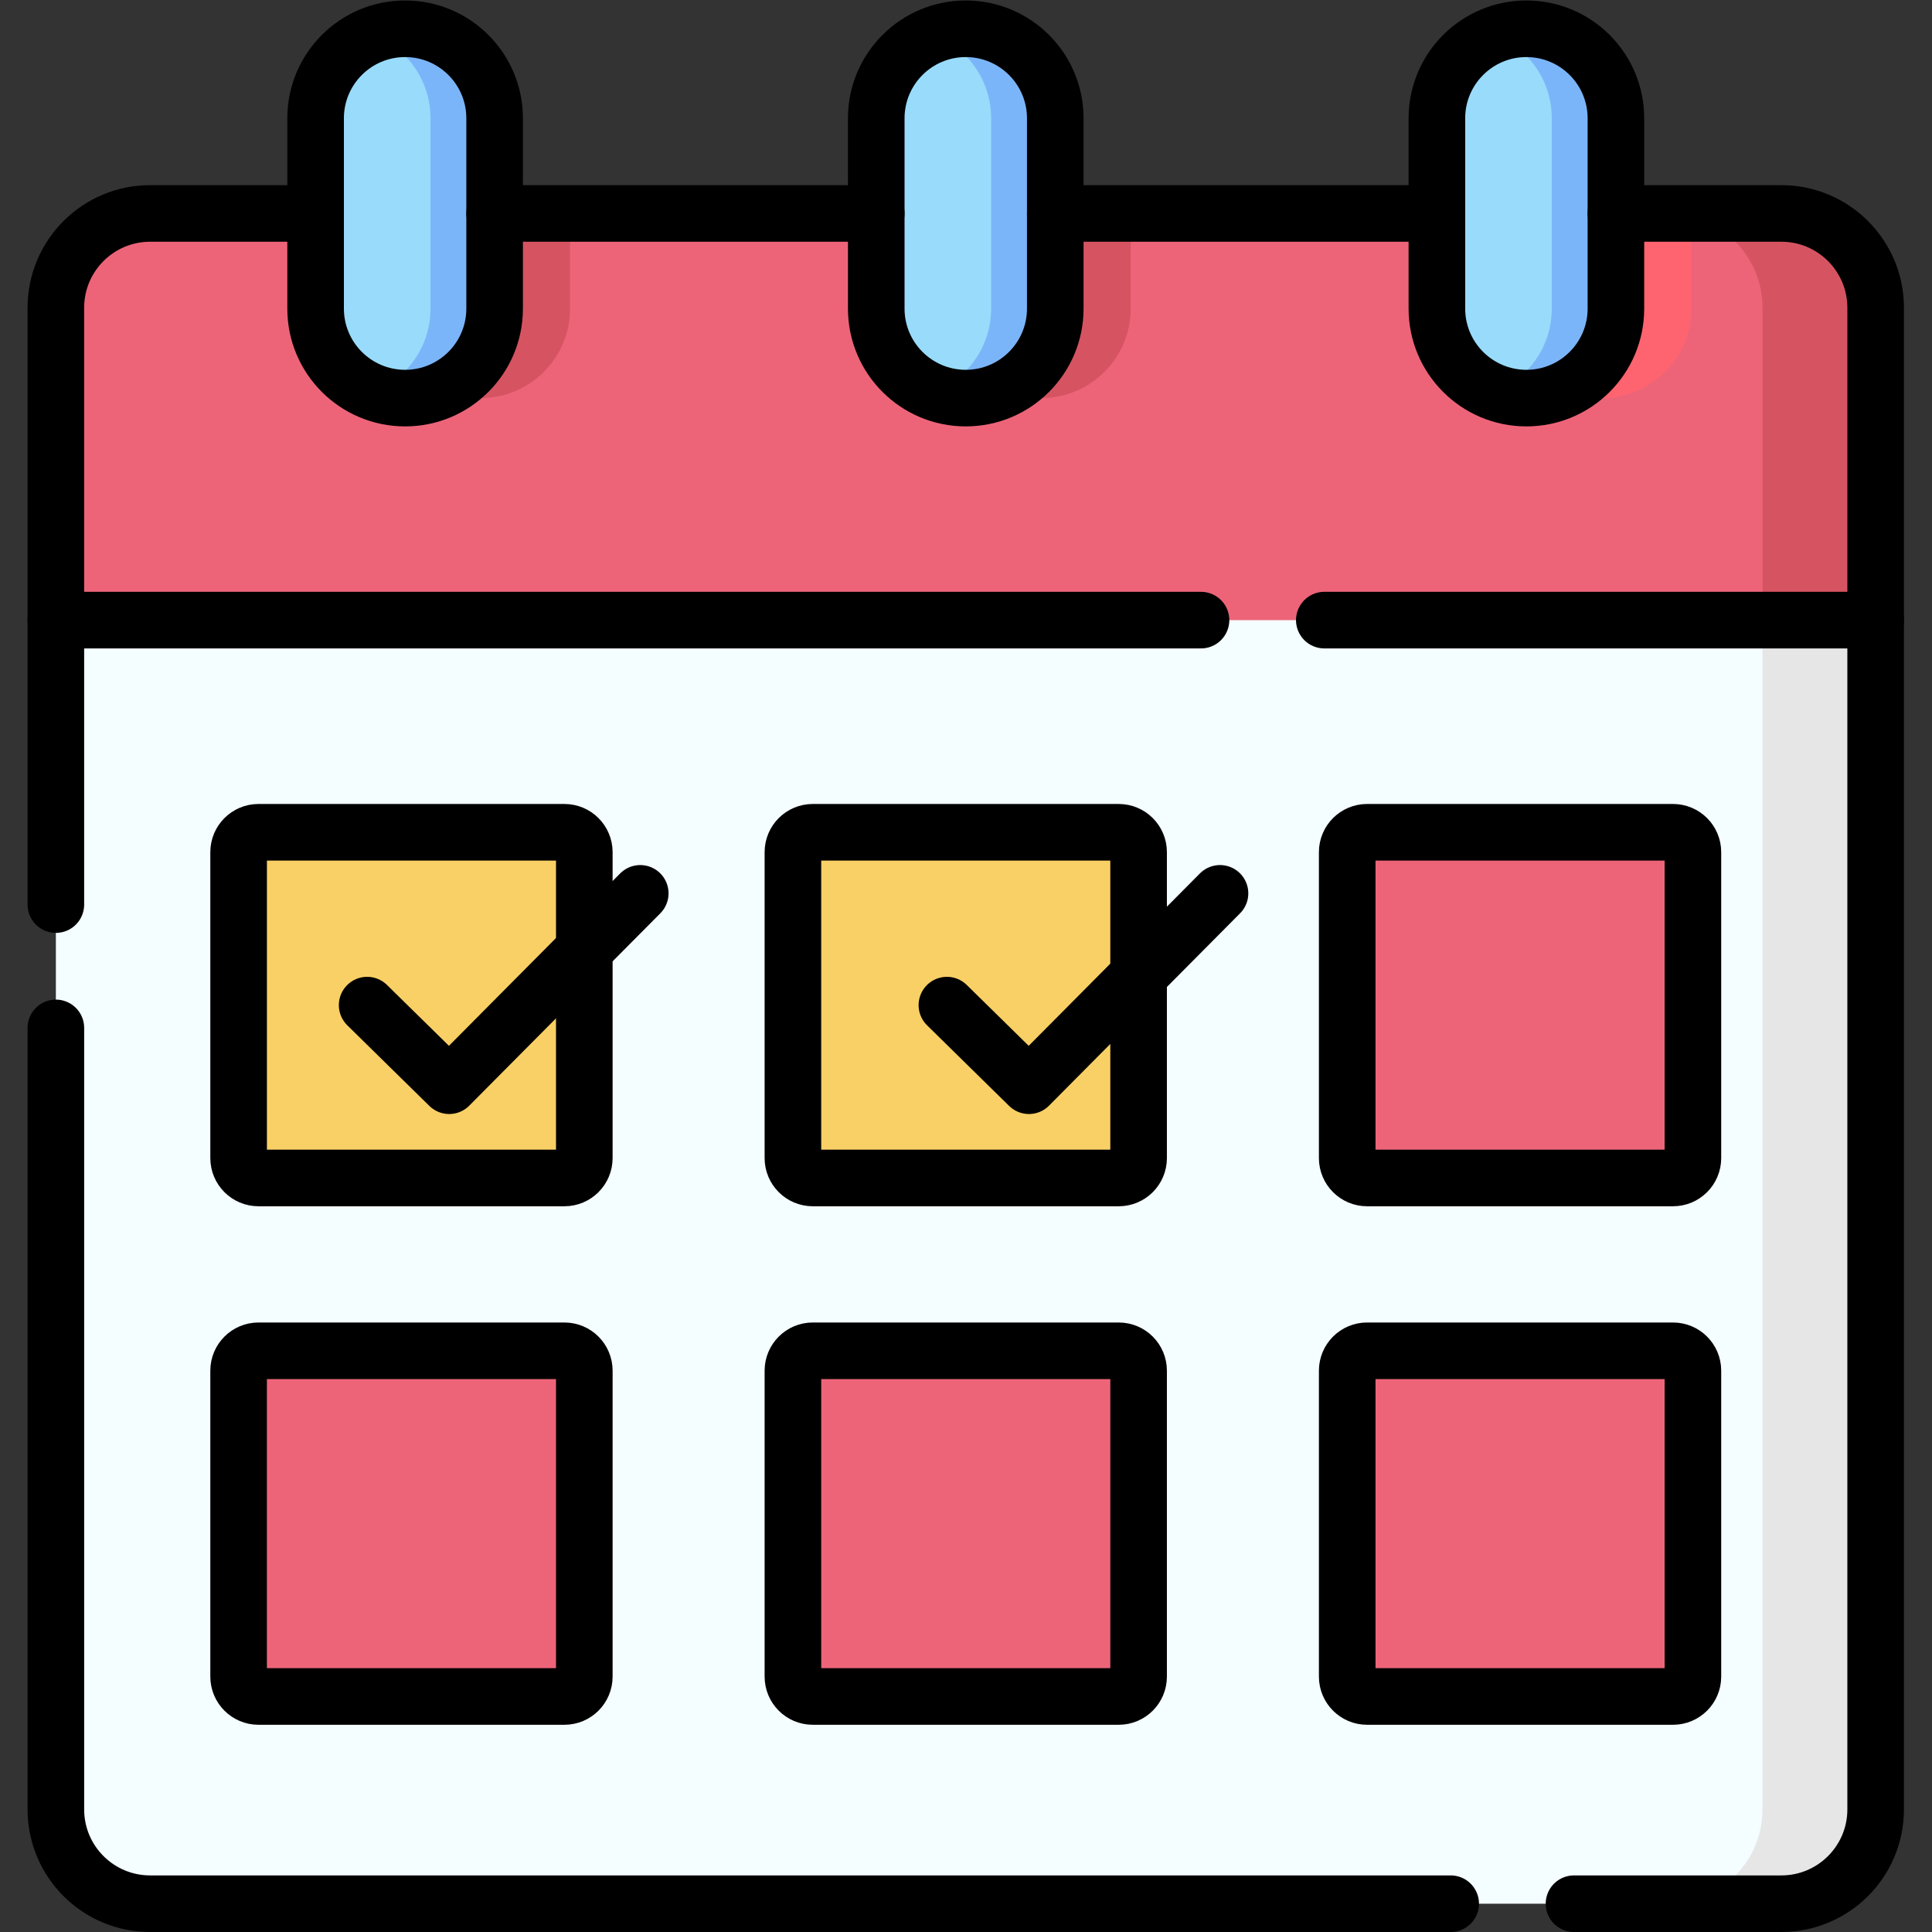 <?xml version="1.0" encoding="UTF-8" standalone="no"?>
<!-- Created with Inkscape (http://www.inkscape.org/) -->

<svg
   version="1.1"
   id="svg6195"
   xml:space="preserve"
   width="682.667"
   height="682.667"
   viewBox="0 0 682.667 682.667"
   xmlns="http://www.w3.org/2000/svg"
   xmlns:svg="http://www.w3.org/2000/svg"><rect x="0" y="0" width="682.667" height="682.667" fill="#333333" stroke="none"/><defs
     id="defs6199"><clipPath
       clipPathUnits="userSpaceOnUse"
       id="clipPath6209"><path
         d="M 0,512 H 512 V 0 H 0 Z"
         id="path6207" /></clipPath></defs><g
     id="g6201"
     transform="matrix(1.333,0,0,-1.333,0,682.667)"><g
       id="g6203"><g
         id="g6205"
         clip-path="url(#clipPath6209)"><g
           id="g6211"
           transform="translate(462.192,7.5)"><path
             d="m 0,0 h -422.385 c -13.806,0 -25,11.193 -25,25 v 398.05 c 0,13.806 11.194,25 25,25 H 0 c 13.808,0 25,-11.194 25,-25 V 25 C 25,11.193 13.808,0 0,0"
             style="fill:#f4fdff;fill-opacity:1;fill-rule:nonzero;stroke:none"
             id="path6213" /></g><g
           id="g6215"
           transform="translate(472.192,455.55)"><path
             d="m 0,0 h -30 c 13.807,0 25,-11.193 25,-25 v -398.05 c 0,-13.806 -11.193,-25 -25,-25 H 0 c 13.807,0 25,11.194 25,25 V -25 C 25,-11.193 13.807,0 0,0"
             style="fill:#e6e6e6;fill-opacity:1;fill-rule:nonzero;stroke:none"
             id="path6217" /></g><g
           id="g6219"
           transform="translate(462.192,455.55)"><path
             d="M 0,0 H -13.853 L -37.579,-10 -61.305,0 h -101.161 l -23.726,-10 -23.726,10 H -311.08 l -23.726,-10 -23.726,10 h -63.853 c -13.806,0 -25,-11.193 -25,-25 v -82.802 H 25 L 25,-25 C 25,-11.193 13.807,0 0,0"
             style="fill:#ed6479;fill-opacity:1;fill-rule:nonzero;stroke:none"
             id="path6221" /></g><g
           id="g6223"
           transform="translate(472.192,455.55)"><path
             d="m 0,0 h -30 c 13.807,0 25,-11.193 25,-25 v -82.802 H 25 V -25 C 25,-11.193 13.807,0 0,0"
             style="fill:#d65461;fill-opacity:1;fill-rule:nonzero;stroke:none"
             id="path6225" /></g><g
           id="g6227"
           transform="translate(424.613,406.6)"><path
             d="M 0,0 H 0.001 C 13.104,0 23.727,10.622 23.727,23.726 V 48.95 H -23.726 V 23.726 C -23.726,10.622 -13.103,0 0,0"
             style="fill:#fe646f;fill-opacity:1;fill-rule:nonzero;stroke:none"
             id="path6229" /></g><g
           id="g6231"
           transform="translate(276,406.6)"><path
             d="M 0,0 C 13.104,0 23.727,10.622 23.727,23.726 V 48.95 H -23.726 V 23.726 C -23.726,10.622 -13.104,0 0,0"
             style="fill:#d65461;fill-opacity:1;fill-rule:nonzero;stroke:none"
             id="path6233" /></g><g
           id="g6235"
           transform="translate(127.387,406.6)"><path
             d="M 0,0 V 0 C 13.104,0 23.726,10.622 23.726,23.726 V 48.95 H -23.727 V 23.726 C -23.727,10.622 -13.104,0 0,0"
             style="fill:#d65461;fill-opacity:1;fill-rule:nonzero;stroke:none"
             id="path6237" /></g><g
           id="g6239"
           transform="translate(256,406.6)"><path
             d="M 0,0 V 0 C -13.104,0 -23.726,10.622 -23.726,23.726 V 74.175 C -23.726,87.278 -13.104,97.9 0,97.9 13.104,97.9 22.726,87.278 22.726,74.175 V 23.726 C 22.726,10.622 13.104,0 0,0"
             style="fill:#99dbfb;fill-opacity:1;fill-rule:nonzero;stroke:none"
             id="path6241" /></g><g
           id="g6243"
           transform="translate(107.387,406.6)"><path
             d="M 0,0 V 0 C -13.104,0 -23.727,10.622 -23.727,23.726 V 74.175 C -23.727,87.278 -13.104,97.9 0,97.9 13.104,97.9 22.726,87.278 22.726,74.175 V 23.726 C 22.726,10.622 13.104,0 0,0"
             style="fill:#99dbfb;fill-opacity:1;fill-rule:nonzero;stroke:none"
             id="path6245" /></g><g
           id="g6247"
           transform="translate(404.613,406.6)"><path
             d="M 0,0 V 0 C -13.104,0 -23.726,10.622 -23.726,23.726 V 74.175 C -23.726,87.278 -13.104,97.9 0,97.9 13.104,97.9 22.727,87.278 22.727,74.175 V 23.726 C 22.727,10.622 13.104,0 0,0"
             style="fill:#99dbfb;fill-opacity:1;fill-rule:nonzero;stroke:none"
             id="path6249" /></g><g
           id="g6251"
           transform="translate(404.614,504.5)"><path
             d="M 0,0 H -0.001 C -2.997,0 -5.861,-0.561 -8.5,-1.574 0.403,-4.993 6.726,-13.619 6.726,-23.726 v -50.449 c 0,-10.106 -6.323,-18.732 -15.226,-22.151 2.639,-1.014 5.503,-1.574 8.499,-1.574 H 0 c 13.103,0 23.726,10.622 23.726,23.725 v 50.449 C 23.726,-10.622 13.103,0 0,0"
             style="fill:#7bb5f9;fill-opacity:1;fill-rule:nonzero;stroke:none"
             id="path6253" /></g><g
           id="g6255"
           transform="translate(256,504.5)"><path
             d="M 0,0 V 0 C -2.996,0 -5.86,-0.561 -8.5,-1.574 0.403,-4.993 6.726,-13.619 6.726,-23.726 v -50.449 c 0,-10.106 -6.323,-18.732 -15.226,-22.151 2.64,-1.014 5.504,-1.574 8.5,-1.574 13.104,0 23.726,10.622 23.726,23.725 v 50.449 C 23.726,-10.622 13.104,0 0,0"
             style="fill:#7bb5f9;fill-opacity:1;fill-rule:nonzero;stroke:none"
             id="path6257" /></g><g
           id="g6259"
           transform="translate(107.387,504.5)"><path
             d="M 0,0 V 0 C -2.997,0 -5.86,-0.561 -8.5,-1.574 0.403,-4.993 6.726,-13.619 6.726,-23.726 v -50.449 c 0,-10.106 -6.323,-18.732 -15.226,-22.151 2.64,-1.014 5.503,-1.574 8.5,-1.574 13.104,0 23.726,10.622 23.726,23.725 v 50.449 C 23.726,-10.622 13.104,0 0,0"
             style="fill:#7bb5f9;fill-opacity:1;fill-rule:nonzero;stroke:none"
             id="path6261" /></g><g
           id="g6263"
           transform="translate(443.481,199.876)"><path
             d="m 0,0 h -81.099 c -2.909,0 -5.268,2.359 -5.268,5.269 v 81.098 c 0,2.91 2.359,5.269 5.268,5.269 H 0 c 2.91,0 5.269,-2.359 5.269,-5.269 V 5.269 C 5.269,2.359 2.91,0 0,0"
             style="fill:#ed6479;fill-opacity:1;fill-rule:nonzero;stroke:none"
             id="path6265" /></g><g
           id="g6267"
           transform="translate(296.55,62.429)"><path
             d="m 0,0 h -81.1 c -2.909,0 -5.267,2.358 -5.267,5.269 v 81.098 c 0,2.909 2.358,5.269 5.267,5.269 H 0 c 2.909,0 5.268,-2.36 5.268,-5.269 V 5.269 C 5.268,2.358 2.909,0 0,0"
             style="fill:#ed6479;fill-opacity:1;fill-rule:nonzero;stroke:none"
             id="path6269" /></g><g
           id="g6271"
           transform="translate(149.618,62.429)"><path
             d="m 0,0 h -81.099 c -2.91,0 -5.268,2.358 -5.268,5.269 v 81.098 c 0,2.909 2.358,5.269 5.268,5.269 H 0 c 2.909,0 5.269,-2.36 5.269,-5.269 V 5.269 C 5.269,2.358 2.909,0 0,0"
             style="fill:#ed6479;fill-opacity:1;fill-rule:nonzero;stroke:none"
             id="path6273" /></g><g
           id="g6275"
           transform="translate(443.481,62.429)"><path
             d="m 0,0 h -81.099 c -2.909,0 -5.268,2.358 -5.268,5.269 v 81.098 c 0,2.909 2.359,5.269 5.268,5.269 H 0 c 2.91,0 5.269,-2.36 5.269,-5.269 V 5.269 C 5.269,2.358 2.91,0 0,0"
             style="fill:#ed6479;fill-opacity:1;fill-rule:nonzero;stroke:none"
             id="path6277" /></g><g
           id="g6279"
           transform="translate(296.55,199.876)"><path
             d="m 0,0 h -81.1 c -2.909,0 -5.267,2.359 -5.267,5.269 v 81.098 c 0,2.91 2.358,5.269 5.267,5.269 H 0 c 2.909,0 5.268,-2.359 5.268,-5.269 V 5.269 C 5.268,2.359 2.909,0 0,0"
             style="fill:#f9d065;fill-opacity:1;fill-rule:nonzero;stroke:none"
             id="path6281" /></g><g
           id="g6283"
           transform="translate(149.618,199.876)"><path
             d="m 0,0 h -81.099 c -2.91,0 -5.268,2.359 -5.268,5.269 v 81.098 c 0,2.91 2.358,5.269 5.268,5.269 H 0 c 2.909,0 5.269,-2.359 5.269,-5.269 V 5.269 C 5.269,2.359 2.909,0 0,0"
             style="fill:#f9d065;fill-opacity:1;fill-rule:nonzero;stroke:none"
             id="path6285" /></g><g
           id="g6287"
           transform="translate(351.044,347.748)"><path
             d="M 0,0 H 146.148"
             style="fill:none;stroke:#000000;stroke-width:15;stroke-linecap:round;stroke-linejoin:round;stroke-miterlimit:10;stroke-dasharray:none;stroke-opacity:1"
             id="path6289" /></g><g
           id="g6291"
           transform="translate(14.808,347.748)"><path
             d="M 0,0 H 303.55"
             style="fill:none;stroke:#000000;stroke-width:15;stroke-linecap:round;stroke-linejoin:round;stroke-miterlimit:10;stroke-dasharray:none;stroke-opacity:1"
             id="path6293" /></g><g
           id="g6295"
           transform="translate(384.544,7.5)"><path
             d="m 0,0 h -344.736 c -13.808,0 -25,11.193 -25,25 v 207.157"
             style="fill:none;stroke:#000000;stroke-width:15;stroke-linecap:round;stroke-linejoin:round;stroke-miterlimit:10;stroke-dasharray:none;stroke-opacity:1"
             id="path6297" /></g><g
           id="g6299"
           transform="translate(83.66,455.55)"><path
             d="m 0,0 h -43.853 c -13.807,0 -25,-11.193 -25,-25 v -158.206"
             style="fill:none;stroke:#000000;stroke-width:15;stroke-linecap:round;stroke-linejoin:round;stroke-miterlimit:10;stroke-dasharray:none;stroke-opacity:1"
             id="path6301" /></g><g
           id="g6303"
           transform="translate(232.274,455.55)"><path
             d="M 0,0 H -101.162"
             style="fill:none;stroke:#000000;stroke-width:15;stroke-linecap:round;stroke-linejoin:round;stroke-miterlimit:10;stroke-dasharray:none;stroke-opacity:1"
             id="path6305" /></g><g
           id="g6307"
           transform="translate(256,406.6)"><path
             d="M 0,0 V 0 C -13.104,0 -23.726,10.622 -23.726,23.726 V 74.175 C -23.726,87.278 -13.104,97.9 0,97.9 13.104,97.9 23.726,87.278 23.726,74.175 V 23.726 C 23.726,10.622 13.104,0 0,0 Z"
             style="fill:none;stroke:#000000;stroke-width:15;stroke-linecap:round;stroke-linejoin:round;stroke-miterlimit:10;stroke-dasharray:none;stroke-opacity:1"
             id="path6309" /></g><g
           id="g6311"
           transform="translate(107.387,406.6)"><path
             d="M 0,0 V 0 C -13.104,0 -23.727,10.622 -23.727,23.726 V 74.175 C -23.727,87.278 -13.104,97.9 0,97.9 13.104,97.9 23.726,87.278 23.726,74.175 V 23.726 C 23.726,10.622 13.104,0 0,0 Z"
             style="fill:none;stroke:#000000;stroke-width:15;stroke-linecap:round;stroke-linejoin:round;stroke-miterlimit:10;stroke-dasharray:none;stroke-opacity:1"
             id="path6313" /></g><g
           id="g6315"
           transform="translate(404.613,406.6)"><path
             d="M 0,0 V 0 C -13.104,0 -23.726,10.622 -23.726,23.726 V 74.175 C -23.726,87.278 -13.104,97.9 0,97.9 13.104,97.9 23.727,87.278 23.727,74.175 V 23.726 C 23.727,10.622 13.104,0 0,0 Z"
             style="fill:none;stroke:#000000;stroke-width:15;stroke-linecap:round;stroke-linejoin:round;stroke-miterlimit:10;stroke-dasharray:none;stroke-opacity:1"
             id="path6317" /></g><g
           id="g6319"
           transform="translate(443.481,199.876)"><path
             d="m 0,0 h -81.099 c -2.909,0 -5.268,2.359 -5.268,5.269 v 81.098 c 0,2.91 2.359,5.269 5.268,5.269 H 0 c 2.91,0 5.269,-2.359 5.269,-5.269 V 5.269 C 5.269,2.359 2.91,0 0,0 Z"
             style="fill:none;stroke:#000000;stroke-width:15;stroke-linecap:round;stroke-linejoin:round;stroke-miterlimit:10;stroke-dasharray:none;stroke-opacity:1"
             id="path6321" /></g><g
           id="g6323"
           transform="translate(296.55,62.429)"><path
             d="m 0,0 h -81.1 c -2.909,0 -5.267,2.358 -5.267,5.269 v 81.098 c 0,2.909 2.358,5.269 5.267,5.269 H 0 c 2.909,0 5.268,-2.36 5.268,-5.269 V 5.269 C 5.268,2.358 2.909,0 0,0 Z"
             style="fill:none;stroke:#000000;stroke-width:15;stroke-linecap:round;stroke-linejoin:round;stroke-miterlimit:10;stroke-dasharray:none;stroke-opacity:1"
             id="path6325" /></g><g
           id="g6327"
           transform="translate(149.618,62.429)"><path
             d="m 0,0 h -81.099 c -2.91,0 -5.268,2.358 -5.268,5.269 v 81.098 c 0,2.909 2.358,5.269 5.268,5.269 H 0 c 2.909,0 5.269,-2.36 5.269,-5.269 V 5.269 C 5.269,2.358 2.909,0 0,0 Z"
             style="fill:none;stroke:#000000;stroke-width:15;stroke-linecap:round;stroke-linejoin:round;stroke-miterlimit:10;stroke-dasharray:none;stroke-opacity:1"
             id="path6329" /></g><g
           id="g6331"
           transform="translate(443.481,62.429)"><path
             d="m 0,0 h -81.099 c -2.909,0 -5.268,2.358 -5.268,5.269 v 81.098 c 0,2.909 2.359,5.269 5.268,5.269 H 0 c 2.91,0 5.269,-2.36 5.269,-5.269 V 5.269 C 5.269,2.358 2.91,0 0,0 Z"
             style="fill:none;stroke:#000000;stroke-width:15;stroke-linecap:round;stroke-linejoin:round;stroke-miterlimit:10;stroke-dasharray:none;stroke-opacity:1"
             id="path6333" /></g><g
           id="g6335"
           transform="translate(296.55,199.876)"><path
             d="m 0,0 h -81.1 c -2.909,0 -5.267,2.359 -5.267,5.269 v 81.098 c 0,2.91 2.358,5.269 5.267,5.269 H 0 c 2.909,0 5.268,-2.359 5.268,-5.269 V 5.269 C 5.268,2.359 2.909,0 0,0 Z"
             style="fill:none;stroke:#000000;stroke-width:15;stroke-linecap:round;stroke-linejoin:round;stroke-miterlimit:10;stroke-dasharray:none;stroke-opacity:1"
             id="path6337" /></g><g
           id="g6339"
           transform="translate(149.618,199.876)"><path
             d="m 0,0 h -81.099 c -2.91,0 -5.268,2.359 -5.268,5.269 v 81.098 c 0,2.91 2.358,5.269 5.268,5.269 H 0 c 2.909,0 5.269,-2.359 5.269,-5.269 V 5.269 C 5.269,2.359 2.909,0 0,0 Z"
             style="fill:none;stroke:#000000;stroke-width:15;stroke-linecap:round;stroke-linejoin:round;stroke-miterlimit:10;stroke-dasharray:none;stroke-opacity:1"
             id="path6341" /></g><g
           id="g6343"
           transform="translate(97.32,245.694)"><path
             d="M 0,0 21.748,-21.366 72.396,29.627"
             style="fill:none;stroke:#000000;stroke-width:15;stroke-linecap:round;stroke-linejoin:round;stroke-miterlimit:10;stroke-dasharray:none;stroke-opacity:1"
             id="path6345" /></g><g
           id="g6347"
           transform="translate(251,245.694)"><path
             d="M 0,0 21.749,-21.366 72.396,29.627"
             style="fill:none;stroke:#000000;stroke-width:15;stroke-linecap:round;stroke-linejoin:round;stroke-miterlimit:10;stroke-dasharray:none;stroke-opacity:1"
             id="path6349" /></g><g
           id="g6351"
           transform="translate(380.888,455.55)"><path
             d="M 0,0 H -101.162"
             style="fill:none;stroke:#000000;stroke-width:15;stroke-linecap:round;stroke-linejoin:round;stroke-miterlimit:10;stroke-dasharray:none;stroke-opacity:1"
             id="path6353" /></g><g
           id="g6355"
           transform="translate(417.231,7.5)"><path
             d="m 0,0 h 54.961 c 13.808,0 25,11.193 25,25 v 398.05 c 0,13.806 -11.192,25 -25,25 H 11.108"
             style="fill:none;stroke:#000000;stroke-width:15;stroke-linecap:round;stroke-linejoin:round;stroke-miterlimit:10;stroke-dasharray:none;stroke-opacity:1"
             id="path6357" /></g></g></g></g></svg>
